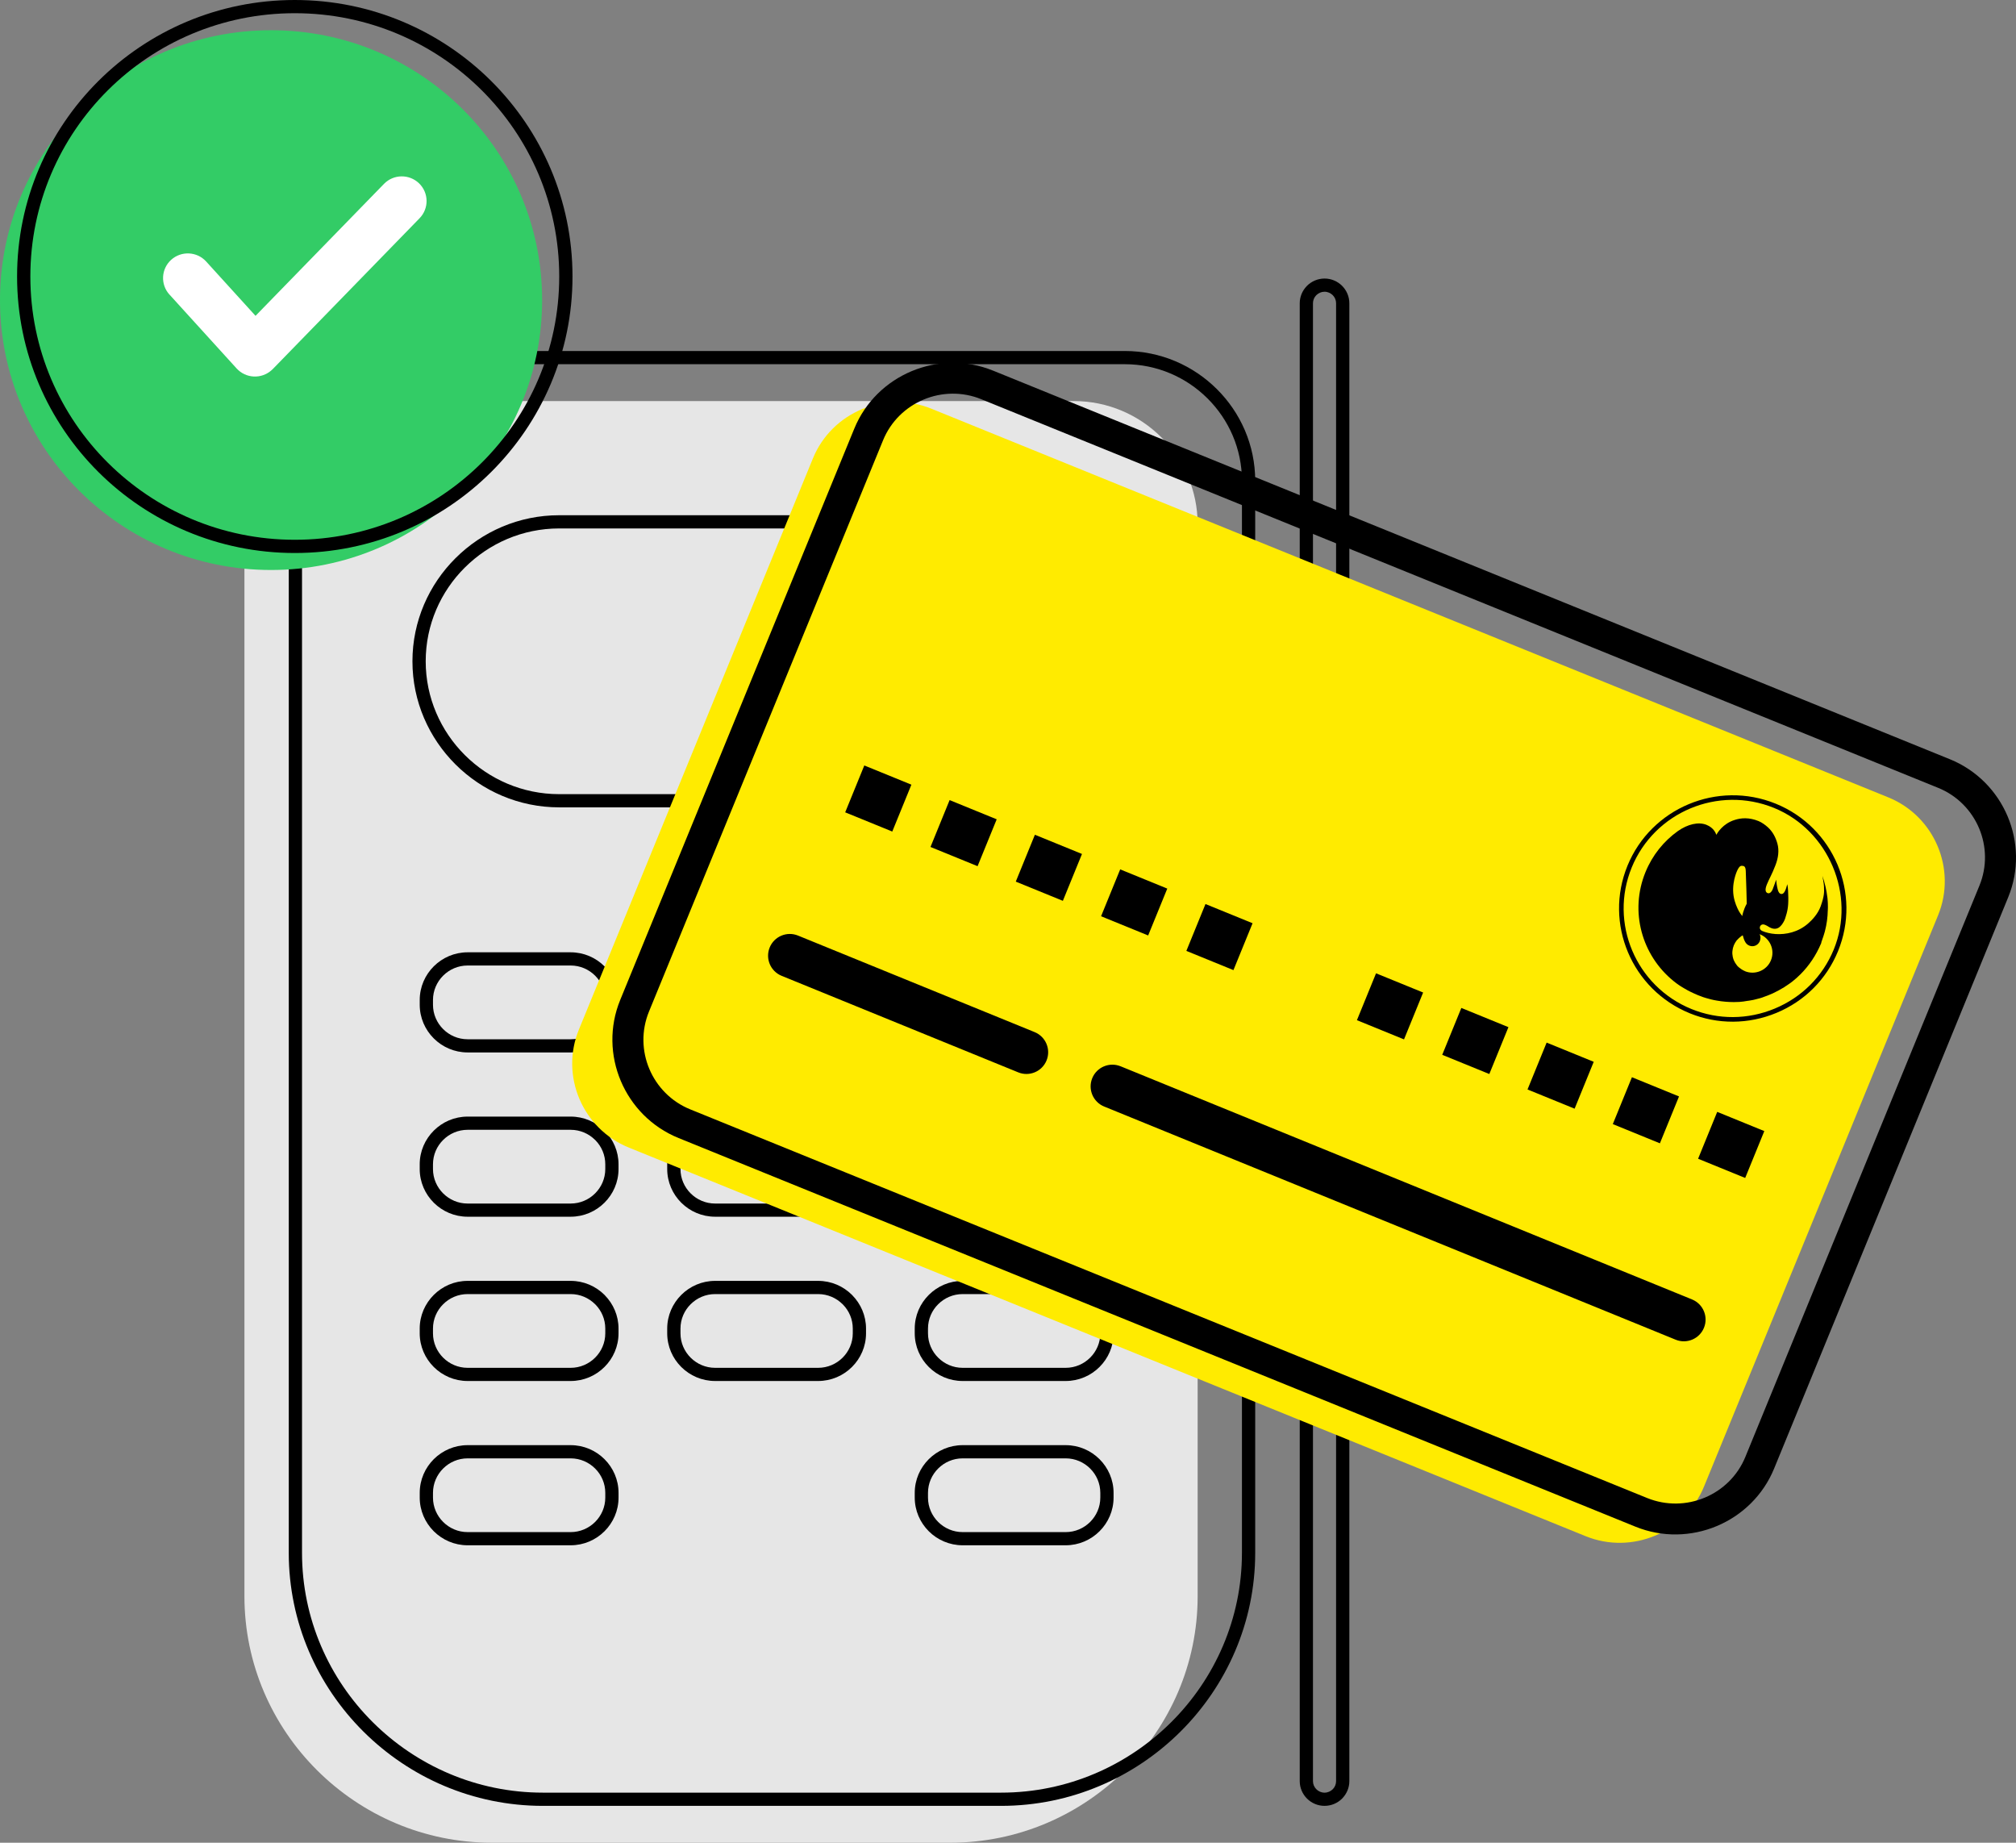 <svg xmlns="http://www.w3.org/2000/svg" width="142" height="129.77" viewBox="0 0 142 129.77">
  <rect x="0" y="0" width="142" height="129.77" fill="#808080" stroke="none"/>
  <g>
    <path fill="rgb(230,230,230)" fill-rule="evenodd" d="M25.935 28.244h49.706c4.794 0 8.717 3.905 8.717 8.677v75.494c0 9.544-7.845 17.354-17.434 17.354H34.651c-9.588 0-17.434-7.809-17.434-17.354v-75.494c0-4.772 3.923-8.677 8.717-8.677h.001z"/>
    <path fill="rgb(0,0,0)" fill-rule="evenodd" d="M79.229 24.718H29.522c-2.526 0-4.822 1.028-6.486 2.685-1.664 1.657-2.697 3.942-2.697 6.457v75.494c0 4.9 2.014 9.356 5.258 12.585 3.244 3.229 7.72 5.234 12.643 5.234H70.511c4.923 0 9.399-2.005 12.643-5.234 3.244-3.229 5.258-7.685 5.258-12.585v-75.494c0-2.514-1.033-4.8-2.698-6.456-1.664-1.658-3.961-2.686-6.485-2.686zm-49.707.93H79.229c2.27 0 4.332.923 5.826 2.412 1.495 1.489 2.423 3.542 2.423 5.799v75.494c0 4.644-1.909 8.867-4.984 11.928-3.075 3.061-7.317 4.961-11.982 4.961H38.24c-4.666 0-8.908-1.9-11.983-4.961-3.075-3.061-4.984-7.284-4.984-11.928v-75.494c0-2.258.928-4.31 2.423-5.799 1.496-1.488 3.558-2.412 5.826-2.412z"/>
    <path fill="rgb(0,0,0)" fill-rule="evenodd" d="M67.573 36.284H39.384c-2.843-.001-5.426 1.157-7.297 3.021-1.873 1.864-3.036 4.436-3.036 7.264 0 2.83 1.163 5.401 3.035 7.265 1.873 1.864 4.456 3.021 7.298 3.021h28.188c2.827 0 5.4-1.147 7.27-2.996l.028-.025c1.872-1.864 3.035-4.435 3.035-7.265 0-2.814-1.152-5.374-3.009-7.236l-.025-.028c-1.873-1.864-4.456-3.021-7.298-3.021zm-34.826 3.678c1.704-1.695 4.054-2.748 6.638-2.748h28.187c2.584 0 4.934 1.053 6.638 2.748l.024.022c1.69 1.692 2.738 4.023 2.738 6.586 0 2.572-1.057 4.912-2.761 6.608l-.022.023c-1.7 1.682-4.041 2.725-6.615 2.725H39.384c-2.584 0-4.934-1.053-6.638-2.748-1.703-1.696-2.761-4.035-2.761-6.609s1.056-4.913 2.761-6.607z"/>
    <path fill="rgb(0,0,0)" fill-rule="evenodd" d="M40.195 67.063h-7.258c-.927 0-1.771.378-2.382.986-.611.608-.991 1.447-.991 2.371v.338c0 .922.38 1.763.991 2.371.611.608 1.454.986 2.382.986h7.258c.927 0 1.771-.378 2.382-.986.611-.608.991-1.448.991-2.371v-.338c0-.923-.38-1.763-.991-2.371-.611-.608-1.453-.986-2.382-.986zm-7.258.93h7.258c.67 0 1.279.273 1.722.714.442.439.717 1.047.717 1.714v.338c0 .667-.275 1.274-.717 1.714-.441.44-1.052.714-1.722.714h-7.258c-.67 0-1.279-.273-1.722-.714-.442-.439-.717-1.047-.717-1.714v-.338c0-.667.275-1.274.717-1.714.441-.44 1.052-.714 1.722-.714z"/>
    <path fill="rgb(0,0,0)" fill-rule="evenodd" d="M40.195 78.633h-7.258c-.929 0-1.772.378-2.382.987-.611.608-.992 1.448-.992 2.37v.337c0 .922.38 1.763.991 2.371.611.608 1.454.986 2.382.986h7.258c.928 0 1.771-.378 2.382-.986.611-.608.991-1.448.991-2.371v-.337c0-.908-.369-1.737-.964-2.343l-.025-.028c-.611-.608-1.453-.986-2.382-.986zm-7.258.93h7.258c.67 0 1.279.273 1.722.714l.024.022c.428.436.693 1.035.693 1.692v.337c0 .667-.275 1.274-.717 1.714-.441.44-1.052.714-1.722.714h-7.258c-.67 0-1.279-.273-1.722-.714-.442-.439-.717-1.047-.717-1.714v-.337c0-.668.274-1.275.717-1.714.441-.44 1.052-.714 1.722-.714z"/>
    <path fill="rgb(0,0,0)" fill-rule="evenodd" d="M40.195 90.202h-7.258c-.929 0-1.772.378-2.382.987-.611.608-.992 1.448-.992 2.37v.337c0 .922.38 1.763.991 2.371.611.608 1.454.986 2.382.986h7.258c.928 0 1.771-.378 2.382-.986.611-.608.991-1.448.991-2.371v-.337c0-.908-.369-1.737-.964-2.343l-.025-.028c-.611-.608-1.453-.986-2.382-.986zm-7.258.93h7.258c.67 0 1.279.273 1.722.714l.024.022c.428.436.693 1.035.693 1.692v.337c0 .667-.275 1.274-.717 1.714-.441.44-1.052.714-1.722.714h-7.258c-.67 0-1.279-.273-1.722-.714-.442-.439-.717-1.047-.717-1.714v-.337c0-.668.274-1.275.717-1.714.441-.44 1.052-.714 1.722-.714z"/>
    <path fill="rgb(0,0,0)" fill-rule="evenodd" d="M40.195 101.771h-7.258c-.927 0-1.771.378-2.382.986-.611.608-.991 1.447-.991 2.371v.337c0 .922.38 1.763.991 2.371.611.608 1.454.986 2.382.986h7.258c.928 0 1.771-.378 2.382-.986.611-.608.991-1.448.991-2.371v-.337c0-.923-.38-1.763-.991-2.371-.611-.608-1.453-.986-2.382-.986zm-7.258.93h7.258c.67 0 1.279.273 1.722.714.442.439.717 1.047.717 1.714v.337c0 .667-.275 1.274-.717 1.714-.441.44-1.052.714-1.722.714h-7.258c-.67 0-1.279-.273-1.722-.714-.442-.439-.717-1.047-.717-1.714v-.337c0-.667.275-1.274.717-1.714.441-.44 1.052-.714 1.722-.714z"/>
    <path fill="rgb(0,0,0)" fill-rule="evenodd" d="M57.628 67.098h-7.258c-.917 0-1.753.375-2.357.976-.604.601-.98 1.432-.98 2.346v.338c0 .913.376 1.745.98 2.346.604.601 1.439.976 2.357.976h7.258c.917 0 1.753-.375 2.357-.976.604-.601.98-1.433.98-2.346v-.338c0-.914-.376-1.745-.98-2.346-.604-.601-1.438-.976-2.357-.976zm-7.258.858h7.258c.68 0 1.3.278 1.748.724.449.447.727 1.063.727 1.74v.338c0 .677-.279 1.294-.727 1.74-.449.447-1.068.724-1.748.724h-7.258c-.68 0-1.3-.278-1.748-.724-.449-.447-.727-1.063-.727-1.74v-.338c0-.677.279-1.294.727-1.74.449-.447 1.068-.724 1.748-.724z"/>
    <path fill="rgb(0,0,0)" fill-rule="evenodd" d="M57.628 78.633h-7.258c-.929 0-1.772.378-2.382.987-.611.608-.992 1.448-.992 2.37v.337c0 .922.38 1.763.991 2.371.611.608 1.454.986 2.382.986h7.258c.928 0 1.771-.378 2.382-.986.611-.608.991-1.448.991-2.371v-.337c0-.908-.369-1.737-.964-2.343l-.025-.028c-.611-.608-1.453-.986-2.382-.986zm-7.258.93h7.258c.67 0 1.279.273 1.722.714l.024.022c.428.436.693 1.035.693 1.692v.337c0 .667-.275 1.274-.717 1.714-.441.44-1.052.714-1.722.714h-7.258c-.67 0-1.279-.273-1.722-.714-.442-.439-.717-1.047-.717-1.714v-.337c0-.668.274-1.275.717-1.714.441-.44 1.052-.714 1.722-.714z"/>
    <path fill="rgb(0,0,0)" fill-rule="evenodd" d="M57.628 90.202h-7.258c-.929 0-1.772.378-2.382.987-.611.608-.992 1.448-.992 2.37v.337c0 .922.38 1.763.991 2.371.611.608 1.454.986 2.382.986h7.258c.928 0 1.771-.378 2.382-.986.611-.608.991-1.448.991-2.371v-.337c0-.908-.369-1.737-.964-2.343l-.025-.028c-.611-.608-1.453-.986-2.382-.986zm-7.258.93h7.258c.67 0 1.279.273 1.722.714l.024.022c.428.436.693 1.035.693 1.692v.337c0 .667-.275 1.274-.717 1.714-.441.44-1.052.714-1.722.714h-7.258c-.67 0-1.279-.273-1.722-.714-.442-.439-.717-1.047-.717-1.714v-.337c0-.668.274-1.275.717-1.714.441-.44 1.052-.714 1.722-.714z"/>
    <path fill="rgb(0,0,0)" fill-rule="evenodd" d="M75.063 67.063h-7.259c-.927 0-1.771.378-2.382.986-.611.608-.991 1.447-.991 2.371v.338c0 .922.38 1.763.991 2.371.611.608 1.454.986 2.382.986h7.259c.927 0 1.771-.378 2.382-.986.611-.608.991-1.448.991-2.371v-.338c0-.922-.38-1.763-.991-2.371-.611-.608-1.454-.986-2.382-.986zm-7.259.93h7.259c.67 0 1.279.273 1.722.714.442.439.717 1.047.717 1.714v.338c0 .667-.275 1.274-.717 1.714-.441.44-1.052.714-1.722.714h-7.259c-.67 0-1.279-.273-1.722-.714-.442-.439-.717-1.047-.717-1.714v-.338c0-.667.275-1.274.717-1.714.441-.44 1.052-.714 1.722-.714z"/>
    <path fill="rgb(0,0,0)" fill-rule="evenodd" d="M75.063 78.633h-7.259c-.928 0-1.771.378-2.381.987-.611.608-.992 1.448-.992 2.37v.337c0 .922.38 1.763.991 2.371.611.608 1.454.986 2.382.986h7.259c.927 0 1.771-.378 2.382-.986.611-.608.991-1.448.991-2.371v-.337c0-.923-.38-1.763-.991-2.371-.611-.608-1.454-.986-2.382-.986zm-7.259.93h7.259c.67 0 1.279.273 1.722.714.442.439.717 1.047.717 1.714v.337c0 .667-.275 1.274-.717 1.714-.441.44-1.052.714-1.722.714h-7.259c-.67 0-1.279-.273-1.722-.714-.442-.439-.717-1.047-.717-1.714v-.337c0-.668.274-1.275.717-1.714.441-.44 1.052-.714 1.722-.714z"/>
    <path fill="rgb(0,0,0)" fill-rule="evenodd" d="M75.063 90.202h-7.259c-.928 0-1.771.378-2.381.987-.611.608-.992 1.448-.992 2.37v.337c0 .922.38 1.763.991 2.371.611.608 1.454.986 2.382.986h7.259c.927 0 1.771-.378 2.382-.986.611-.608.991-1.448.991-2.371v-.337c0-.923-.38-1.763-.991-2.371-.611-.608-1.454-.986-2.382-.986zm-7.259.93h7.259c.67 0 1.279.273 1.722.714.442.439.717 1.047.717 1.714v.337c0 .667-.275 1.274-.717 1.714-.441.44-1.052.714-1.722.714h-7.259c-.67 0-1.279-.273-1.722-.714-.442-.439-.717-1.047-.717-1.714v-.337c0-.668.274-1.275.717-1.714.441-.44 1.052-.714 1.722-.714z"/>
    <path fill="rgb(0,0,0)" fill-rule="evenodd" d="M75.063 101.771h-7.259c-.927 0-1.771.378-2.382.986-.611.608-.991 1.447-.991 2.371v.337c0 .922.38 1.763.991 2.371.611.608 1.454.986 2.382.986h7.259c.927 0 1.771-.378 2.382-.986.611-.608.991-1.448.991-2.371v-.337c0-.922-.38-1.763-.991-2.371-.611-.608-1.454-.986-2.382-.986zm-7.259.93h7.259c.67 0 1.279.273 1.722.714.442.439.717 1.047.717 1.714v.337c0 .667-.275 1.274-.717 1.714-.441.44-1.052.714-1.722.714h-7.259c-.67 0-1.279-.273-1.722-.714-.442-.439-.717-1.047-.717-1.714v-.337c0-.667.275-1.274.717-1.714.441-.44 1.052-.714 1.722-.714z"/>
    <path fill="rgb(0,0,0)" fill-rule="evenodd" d="M94.53 20.126c-.316-.315-.754-.51-1.235-.51-.481.001-.918.197-1.234.511l-.027.03c-.3.314-.485.737-.485 1.2V125.433c0 .479.197.914.513 1.229.316.315.754.51 1.235.51.481 0 .918-.196 1.234-.51l.027-.03c.3-.314.485-.737.485-1.2V21.356c0-.478-.197-.913-.513-1.23zm-1.81.658c.148-.147.351-.239.575-.239.223-.001.426.091.576.238.147.145.238.348.238.572v104.077c0 .214-.084.409-.218.552l-.021.02c-.148.147-.351.239-.575.239-.223 0-.426-.092-.574-.239-.148-.146-.24-.349-.24-.571V21.357c0-.214.083-.409.218-.552l.021-.02z"/>
    <path fill="rgb(255,235,0)" fill-rule="evenodd" d="M65.605 28.783l67.398 27.369c3.26 1.323 4.838 5.061 3.509 8.305l-16.487 40.23c-1.33 3.245-5.084 4.816-8.343 3.493l-67.398-27.369c-3.26-1.324-4.838-5.061-3.509-8.305l16.487-40.23c1.33-3.245 5.084-4.816 8.344-3.493h-.001z"/>
    <path fill="rgb(0,0,0)" fill-rule="evenodd" d="M137.338 53.465L69.94 26.097l-.001.001c-1.904-.773-3.958-.7-5.729.041-1.771.742-3.261 2.152-4.039 4.051L43.685 70.42c-.777 1.896-.703 3.94.042 5.703.745 1.763 2.162 3.246 4.07 4.02l67.398 27.368c1.905.773 3.958.7 5.729-.042 1.771-.742 3.261-2.152 4.039-4.051l16.487-40.23c.777-1.896.704-3.94-.041-5.703-.745-1.762-2.162-3.246-4.07-4.02zM69.119 28.114l67.398 27.368c1.352.548 2.355 1.597 2.882 2.844.526 1.246.577 2.696.024 4.044l-16.487 40.23c-.551 1.345-1.605 2.343-2.858 2.867-1.253.525-2.708.575-4.062.025L48.619 78.124c-1.351-.548-2.354-1.598-2.881-2.845-.527-1.246-.578-2.696-.025-4.044l16.487-40.23c.551-1.345 1.605-2.343 2.858-2.867 1.252-.524 2.708-.574 4.062-.024z"/>
    <path fill="rgb(0,0,0)" fill-rule="evenodd" d="M56.209 65.885l16.668 6.799c.782.319 1.158 1.213.839 1.995-.319.782-1.213 1.158-1.995.839l-16.668-6.799c-.782-.319-1.158-1.213-.839-1.995.319-.782 1.213-1.158 1.995-.839z"/>
    <path fill="rgb(0,0,0)" fill-rule="evenodd" d="M78.929 75.089l40.254 16.421c.782.319 1.158 1.213.839 1.995-.319.782-1.213 1.158-1.995.839L77.772 77.924c-.782-.319-1.158-1.213-.839-1.995.319-.782 1.213-1.158 1.995-.839z"/>
    <rect width="3.582" height="3.565" x="60.073" y="54.45" fill="rgb(0,0,0)" rx="0" ry="0" transform="rotate(22.192 61.864 56.232)"/>
    <rect width="3.582" height="3.565" x="66.081" y="56.889" fill="rgb(0,0,0)" rx="0" ry="0" transform="rotate(22.192 67.872 58.672)"/>
    <rect width="3.582" height="3.565" x="72.089" y="59.329" fill="rgb(0,0,0)" rx="0" ry="0" transform="rotate(22.192 73.879 61.111)"/>
    <rect width="3.582" height="3.565" x="78.096" y="61.768" fill="rgb(0,0,0)" rx="0" ry="0" transform="rotate(22.192 79.887 63.551)"/>
    <rect width="3.582" height="3.565" x="84.104" y="64.208" fill="rgb(0,0,0)" rx="0" ry="0" transform="rotate(22.192 85.895 65.99)"/>
    <rect width="3.582" height="3.565" x="96.118" y="69.087" fill="rgb(0,0,0)" rx="0" ry="0" transform="rotate(22.192 97.909 70.869)"/>
    <rect width="3.582" height="3.565" x="102.126" y="71.526" fill="rgb(0,0,0)" rx="0" ry="0" transform="rotate(22.192 103.917 73.309)"/>
    <rect width="3.582" height="3.565" x="108.134" y="73.966" fill="rgb(0,0,0)" rx="0" ry="0" transform="rotate(22.192 109.924 75.748)"/>
    <rect width="3.582" height="3.565" x="114.141" y="76.405" fill="rgb(0,0,0)" rx="0" ry="0" transform="rotate(22.192 115.932 78.188)"/>
    <rect width="3.582" height="3.565" x="120.149" y="78.845" fill="rgb(0,0,0)" rx="0" ry="0" transform="rotate(22.192 121.94 80.627)"/>
    <ellipse cx="122.049" cy="63.977" fill="rgb(255,235,0)" rx="7.713" ry="7.678" transform="rotate(22.192 122.049 63.977)"/>
    <path fill="rgb(0,0,0)" fill-rule="evenodd" d="M128.341 66.2c.02-.05.037-.11.056-.159.015-.036.025-.081.04-.117.013-.052.037-.11.05-.162.013-.052.023-.097.044-.147.019-.067.035-.126.047-.196.015-.077.034-.143.049-.22.005-.032.012-.069.016-.101.012-.069.023-.14.036-.209.004-.032.008-.063.013-.094.008-.08.018-.167.025-.246-0-.008.001-.017.003-.026.002-.01.004-.02.003-.029l.004-.054c.006-.081.012-.165.011-.247.002-.024.003-.049.005-.072.005-.072.003-.148.008-.22 0-.041 0-.082-.002-.117l-.003-.175c0-.041-.007-.085-.007-.126-.002-.076-.014-.147-.017-.222-.001-.017 0-.041-.008-.062-.061-.521-.179-1.023-.351-1.515.027.135.104.555.111.723l.003.076c.014.333.026.611-.236 1.343-.188.519-.579.948-.899 1.222-.696.602-1.548.777-2.277.729-.372-.026-.709-.114-.942-.217-.014-.006-.036-.014-.047-.027-.102-.058-.151-.178-.105-.291.047-.113.17-.171.287-.131.039.007.06.016.06.016.221.09.258.163.474.243.145.051.318.055.457-.021.096-.052.18-.134.249-.222.09-.121.192-.286.245-.455.151-.468.23-.783.219-1.466-.004-.233-.016-.751-.072-.939-.094.391-.225.711-.416.691-.094-.013-.191-.062-.261-.337-.06-.24-.094-.501-.107-.672 0 0-.151.451-.242.671-.09.22-.233.327-.362.274-.142-.058-.207-.225-.044-.622.16-.391.339-.665.595-1.33.202-.513.278-1.044.14-1.539-.119-.42-.314-.815-.663-1.138-.182-.165-.431-.348-.659-.441-.676-.274-1.235-.228-1.687-.081-.849.267-1.216.921-1.293 1.047-0.0.001-.001-.003-.003-.009-.021-.067-.155-.484-.696-.697-.566-.221-1.311-.045-2.008.442-.988.707-1.786 1.682-2.28 2.887-1.139 2.779-.253 5.869 1.973 7.673.076.056.143.116.22.172l.007.003c.084.059.172.127.265.183.04.024.072.046.113.07.039.024.087.052.127.076.065.043.127.076.195.112.014.006.025.019.047.027.075.039.144.075.219.114.007.003.022.008.028.011.075.039.151.078.23.11.022.008.05.02.071.029.064.026.126.059.19.085.1.04.192.078.295.111.021.008.036.014.057.023.067.019.124.042.191.061.251.077.522.146.794.19.403.072.805.104 1.196.105.024.002.049.003.075-.002.1 0 .202-.008.303-.009.004.001.006 0.0.009-0.0.002-.001.005-.002.008-0.0.093-.004.189-.014.278-.028.027-.006.052-.004.072-.012.079-.009.151-.022.222-.035l.012-.002c.023-.004.046-.008.066-.007.088-.013.17-.03.259-.044.038-.009.074-.02.109-.022.064-.015.119-.026.176-.045.047-.014.102-.024.149-.038.037-.009.074-.02.112-.029.057-.018.115-.037.172-.054.02-.008.037-.009.05-.021.212-.071.43-.156.633-.247.009-.004.009-.004.02-.008.287-.132.564-.284.832-.448.013-.011.023-.015.036-.027.056-.035.112-.07.171-.112.023-.015.046-.031.069-.047.049-.038.095-.068.151-.104.049-.038.108-.081.156-.119.039-.034.074-.061.114-.095.052-.045.114-.095.166-.14.023-.015.039-.034.055-.052.065-.056.122-.116.19-.18.009-.004.016-.018.025-.022.606-.606 1.104-1.338 1.458-2.179.011-.028.024-.057.032-.078l-.025.021c.026-.062.048-.118.067-.183zm-6.081-2.535c-.4-1.031-.045-2.02.09-2.329.163-.356.264-.38.397-.36.104.009.211.052.219.378.032.691.061 1.96.069 2.285-.261.474-.316.873-.316.873-.211-.275-.29-.407-.461-.84l.003-.007zm.634 4.716l.011.012c.72.292 1.542-.052 1.835-.768.294-.716-.053-1.535-.771-1.827-.008-.003-.022-.008-.028-.011l.004.01c.068.118.082.306.009.483l-.014.036c-.013.012-.016.019-.022.033l-.003.007c-.14.241-.439.343-.703.235-.128-.051-.229-.15-.29-.266-.072-.128-.125-.283-.169-.458-.03.013-.063.033-.086.048-.119.084-.237.193-.345.315-.074.102-.145.214-.195.334-.055.135-.087.271-.1.406-.017.142-.003.289.025.424.005.01.013.031.014.048.005.027.013.047.019.074.009.036.023.066.035.096 0 0 .005.01.008.02.057.123.125.242.209.342.02.032.049.061.079.09.005.009.019.016.03.028.019.016.037.032.056.048.118.097.242.181.391.242z"/>
    <path fill="rgb(0,0,0)" fill-rule="evenodd" d="M114.634 60.966c-1.668 4.07.302 8.731 4.39 10.392v.001c1.965.798 4.138.788 6.111-.033 1.982-.824 3.519-2.367 4.327-4.338 1.669-4.07-.301-8.731-4.389-10.392-4.088-1.66-8.771.3-10.439 4.369zm.299.121c1.601-3.907 6.094-5.787 10.019-4.193 3.859 1.568 5.784 6.137 4.212 9.972-.776 1.893-2.253 3.369-4.155 4.16-1.893.787-3.975.8-5.863.034-3.925-1.594-5.814-6.065-4.213-9.972z"/>
    <ellipse cx="19.093" cy="21.134" fill="rgb(51,204,102)" rx="19.093" ry="19.006"/>
    <path fill="rgb(0,0,0)" fill-rule="evenodd" d="M34.596 5.703C31.056 2.18 26.166 0 20.764 0 15.363 0 10.471 2.18 6.932 5.703c-3.539 3.524-5.729 8.392-5.729 13.769 0 5.376 2.19 10.246 5.729 13.769 3.54 3.523 8.431 5.703 13.832 5.703 5.402 0 10.293-2.18 13.832-5.703 3.539-3.524 5.729-8.392 5.729-13.769 0-5.377-2.19-10.246-5.729-13.769zM20.764.93c5.144 0 9.802 2.076 13.171 5.43 3.37 3.355 5.455 7.992 5.455 13.111 0 5.121-2.086 9.757-5.455 13.111-3.371 3.354-8.028 5.43-13.171 5.43-5.144 0-9.802-2.076-13.171-5.43-3.37-3.355-5.455-7.992-5.455-13.111 0-5.12 2.086-9.757 5.455-13.111C10.963 3.006 15.621.93 20.764.93z"/>
    <path fill="rgb(255,255,255)" fill-rule="evenodd" d="M11.936 20.746c-.645-.711-.591-1.808.123-2.452.714-.642 1.817-.588 2.463.123l3.477 3.825 9.05-9.295c.672-.688 1.778-.703 2.469-.035.691.669.706 1.77.035 2.458l-10.343 10.624-.082.075c-.714.642-1.817.588-2.463-.123l-4.727-5.201h-.002z"/>
  </g>
</svg>
